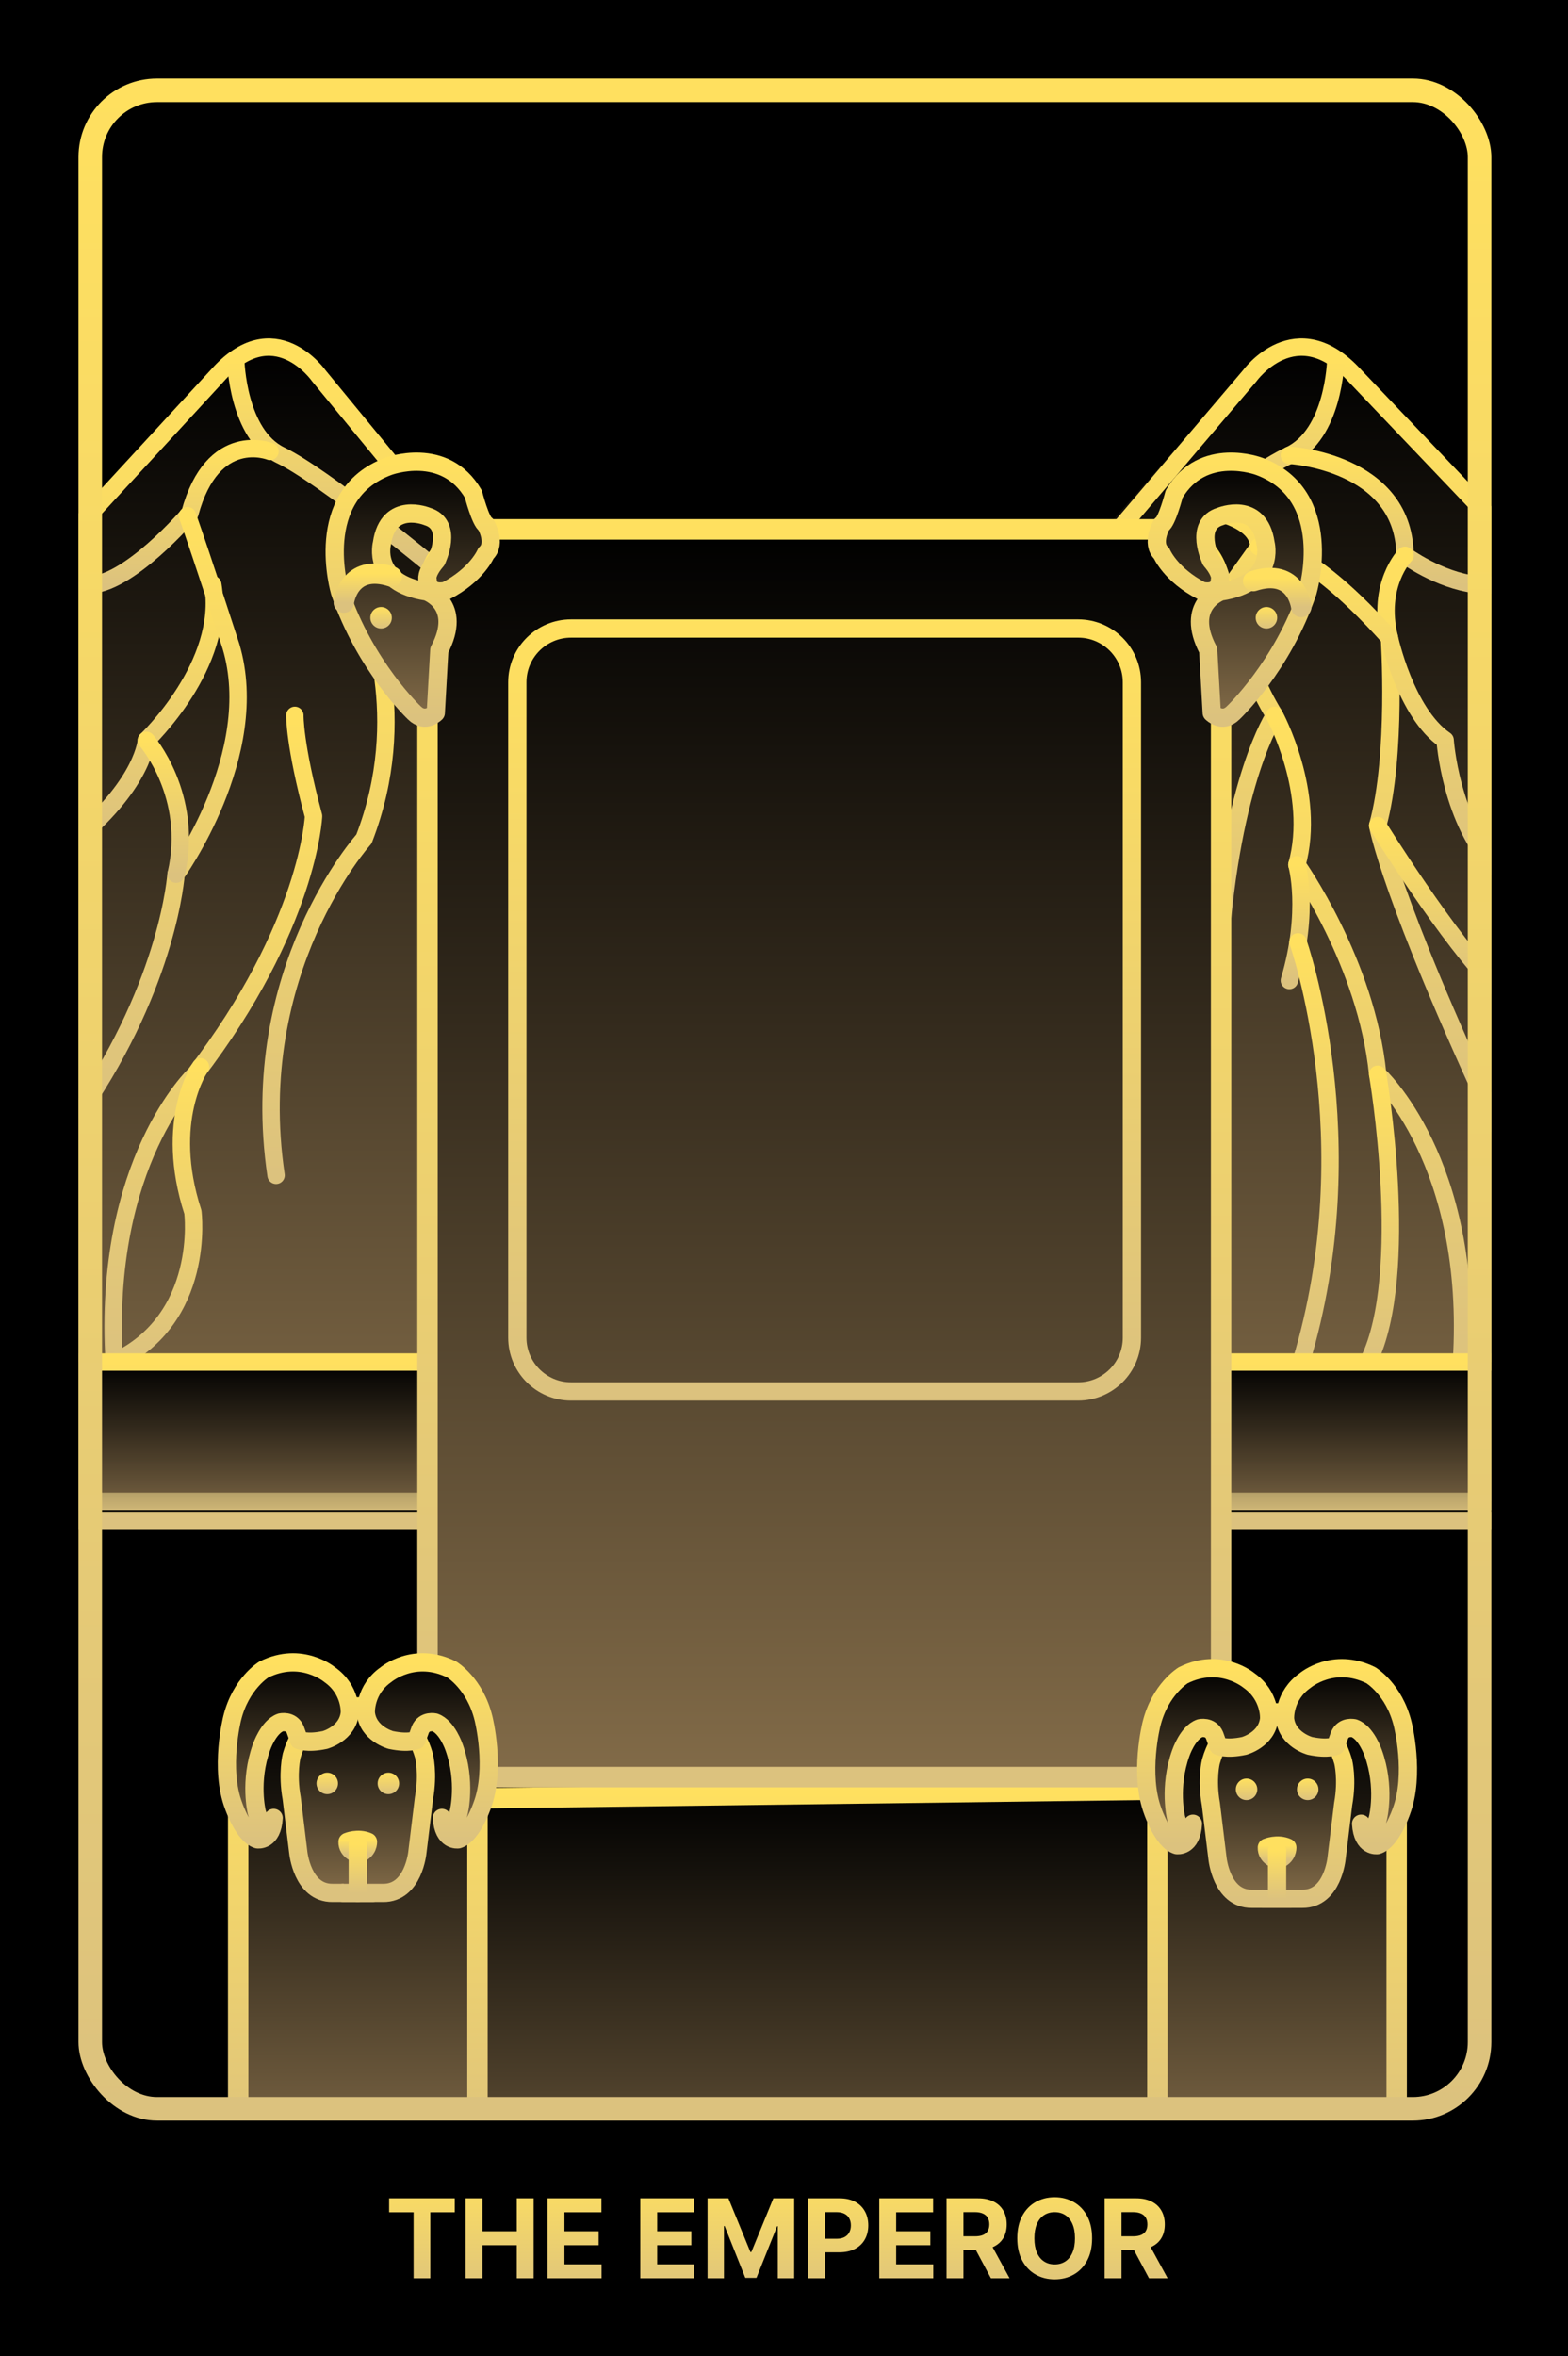 <svg width="570" height="856" viewBox="0 0 570 856" fill="none" xmlns="http://www.w3.org/2000/svg">
<rect width="570.671" height="856.006" fill="black"/>
<g clip-path="url(#clip0_445_5000)">
<rect x="28.532" y="28.533" width="513.604" height="741.872" rx="28.534" fill="black"/>
<g clip-path="url(#clip1_445_5000)">
<path d="M535.091 -92.449H36.983C33.954 -90.791 30.991 -89.081 27.961 -87.37V527.87H543.847V-83.029C542.183 -84.766 541.45 -88.212 539.819 -90.002C538.554 -91.396 536.456 -91.133 535.124 -92.449H535.091Z" fill="black"/>
<path d="M543.22 190.779L490.031 136.625C467.95 112.945 450.465 136.625 450.465 136.625L402.972 190.779V545.413H543.22V190.779Z" fill="url(#paint0_linear_445_5000)"/>
<path d="M544.285 190.779L492.629 136.625C471.181 112.945 454.228 136.625 454.228 136.625L408.134 190.779V545.412H544.285V190.779Z" stroke="url(#paint1_linear_445_5000)" stroke-width="6.328" stroke-linecap="round" stroke-linejoin="round"/>
<path d="M485.569 131.029C485.569 131.029 484.936 157.873 468.717 165.4C452.497 172.927 411.432 205.799 411.432 205.799" stroke="url(#paint2_linear_445_5000)" stroke-width="6.328" stroke-linecap="round" stroke-linejoin="round"/>
<path d="M468.717 165.4C468.717 165.4 509.882 167.565 510.748 201.07C510.748 201.503 510.948 201.87 511.314 202.136C514.178 204.134 527.933 213.093 541.489 212.561" stroke="url(#paint3_linear_445_5000)" stroke-width="6.328" stroke-linecap="round" stroke-linejoin="round"/>
<path d="M438.208 185.284C438.208 185.284 457.459 187.882 457.592 198.672L446.801 213.726C427.884 221.22 412.364 243.901 408.134 258.422" stroke="url(#paint4_linear_445_5000)" stroke-width="6.328" stroke-linecap="round" stroke-linejoin="round"/>
<path d="M510.746 201.736C510.746 201.736 500.355 212.494 505.084 231.677C505.084 231.677 507.915 274.208 500.821 299.92C500.821 299.92 505.084 325.365 544.051 408.728" stroke="url(#paint5_linear_445_5000)" stroke-width="6.328" stroke-linecap="round" stroke-linejoin="round"/>
<path d="M544.051 315.507C527.299 298.621 525.334 268.879 525.334 268.879C510.912 258.988 505.084 231.677 505.084 231.677C470.88 193.543 457.591 198.639 457.591 198.639" stroke="url(#paint6_linear_445_5000)" stroke-width="6.328" stroke-linecap="round" stroke-linejoin="round"/>
<path d="M446.802 213.726C446.802 213.726 450.865 239.937 463.321 259.887C463.321 259.887 447.667 283.168 443.371 345.648" stroke="url(#paint7_linear_445_5000)" stroke-width="6.328" stroke-linecap="round" stroke-linejoin="round"/>
<path d="M463.321 259.887C463.321 259.887 478.708 288.096 471.448 314.174C471.448 314.174 496.793 349.644 500.823 390.277C500.823 390.277 535.86 422.05 531.264 494.821" stroke="url(#paint8_linear_445_5000)" stroke-width="6.328" stroke-linecap="round" stroke-linejoin="round"/>
<path d="M471.448 314.141C471.448 314.141 476.244 330.794 468.717 356.206" stroke="url(#paint9_linear_445_5000)" stroke-width="6.328" stroke-linecap="round" stroke-linejoin="round"/>
<path d="M500.823 390.277C500.823 390.277 513.146 462.449 497.525 494.456" stroke="url(#paint10_linear_445_5000)" stroke-width="6.328" stroke-linecap="round" stroke-linejoin="round"/>
<path d="M500.821 299.92C500.821 299.92 526.999 342.117 544.051 358.737" stroke="url(#paint11_linear_445_5000)" stroke-width="6.328" stroke-linecap="round" stroke-linejoin="round"/>
<path d="M471.847 342.184C471.847 342.184 497.325 414.289 472.946 494.788" stroke="url(#paint12_linear_445_5000)" stroke-width="6.328" stroke-linecap="round" stroke-linejoin="round"/>
<path d="M28.921 190.779L78.845 136.625C99.561 112.945 115.981 136.625 115.981 136.625L160.543 190.779V545.412H28.921V190.779Z" fill="url(#paint13_linear_445_5000)"/>
<path d="M28.921 190.779L78.845 136.625C99.561 112.945 115.981 136.625 115.981 136.625L160.543 190.779V545.412H28.921V190.779Z" stroke="url(#paint14_linear_445_5000)" stroke-width="6.328" stroke-linecap="round" stroke-linejoin="round"/>
<path d="M85.705 131.029C85.705 131.029 86.338 157.873 101.991 165.4C117.645 172.927 157.345 205.799 157.345 205.799" stroke="url(#paint15_linear_445_5000)" stroke-width="6.328" stroke-linecap="round" stroke-linejoin="round"/>
<path d="M98.162 164.002C98.162 164.002 77.346 155.675 69.02 186.483C69.02 186.483 46.372 213.127 31.651 212.527" stroke="url(#paint16_linear_445_5000)" stroke-width="6.328" stroke-linecap="round" stroke-linejoin="round"/>
<path d="M131.468 185.284C131.468 185.284 130.569 185.484 129.37 186.116C123.608 189.014 121.377 196.108 124.008 201.97L133.133 222.319C151.418 229.813 156.447 243.867 160.544 258.422" stroke="url(#paint17_linear_445_5000)" stroke-width="6.328" stroke-linecap="round" stroke-linejoin="round"/>
<path d="M28.555 304.149C52.368 283.966 53.2 268.979 53.2 268.979C53.2 268.979 82.343 241.469 77.347 212.327" stroke="url(#paint18_linear_445_5000)" stroke-width="6.328" stroke-linecap="round" stroke-linejoin="round"/>
<path d="M107.187 259.887C107.187 259.887 106.954 270.411 113.982 296.489C113.982 296.489 112.316 336.489 70.951 390.277C70.951 390.277 37.08 422.05 41.543 494.822" stroke="url(#paint19_linear_445_5000)" stroke-width="6.328" stroke-linecap="round" stroke-linejoin="round"/>
<path d="M72.883 387.579C72.883 387.579 59.295 407.03 70.119 440.335C70.119 440.335 75.115 479.202 41.51 494.789" stroke="url(#paint20_linear_445_5000)" stroke-width="6.328" stroke-linecap="round" stroke-linejoin="round"/>
<path d="M29.587 403.132C61.493 356.472 63.991 317.604 63.991 317.604C63.991 317.604 95.631 274.008 83.974 234.841C83.974 234.841 73.816 203.401 68.154 187.348" stroke="url(#paint21_linear_445_5000)" stroke-width="6.328" stroke-linecap="round" stroke-linejoin="round"/>
<path d="M133.132 222.319C133.132 222.319 149.785 259.82 132.3 304.816C132.3 304.816 89.269 352.509 100.36 426.979" stroke="url(#paint22_linear_445_5000)" stroke-width="6.328" stroke-linecap="round" stroke-linejoin="round"/>
<path d="M553.81 494.822H28.421V552.34H553.81V494.822Z" fill="url(#paint23_linear_445_5000)" stroke="url(#paint24_linear_445_5000)" stroke-width="6.328" stroke-linecap="round" stroke-linejoin="round"/>
<path d="M53.199 268.979C53.199 268.979 70.684 288.962 64.023 317.571" stroke="url(#paint25_linear_445_5000)" stroke-width="6.328" stroke-linecap="round" stroke-linejoin="round"/>
</g>
<g clip-path="url(#clip2_445_5000)">
<path d="M112.598 735.355L61.977 831.752H537.284L486.703 755.548L430.341 650.05L135.018 653.8L112.598 735.355Z" fill="url(#paint26_linear_445_5000)" stroke="url(#paint27_linear_445_5000)" stroke-width="7.421" stroke-linecap="round" stroke-linejoin="round"/>
<path d="M443.856 622.357C443.856 635.168 434.013 645.597 421.905 645.597H177.357C165.21 645.597 155.406 635.207 155.406 622.357V215.52C155.406 202.708 165.249 192.319 177.357 192.319H421.944C434.091 192.319 443.895 202.708 443.895 215.52V622.357H443.856Z" fill="url(#paint28_linear_445_5000)" stroke="url(#paint29_linear_445_5000)" stroke-width="7.421" stroke-linecap="round" stroke-linejoin="round"/>
<path d="M163.103 622.981H97.055C91.273 622.981 86.587 627.668 86.587 633.449V779.099C86.587 784.88 91.273 789.567 97.055 789.567H163.103C168.884 789.567 173.571 784.88 173.571 779.099V633.449C173.571 627.668 168.884 622.981 163.103 622.981Z" fill="url(#paint30_linear_445_5000)" stroke="url(#paint31_linear_445_5000)" stroke-width="7.421" stroke-linecap="round" stroke-linejoin="round"/>
<path d="M497.253 622.981H431.204C425.423 622.981 420.736 627.668 420.736 633.449V779.099C420.736 784.88 425.423 789.567 431.204 789.567H497.253C503.034 789.567 507.72 784.88 507.72 779.099V633.449C507.72 627.668 503.034 622.981 497.253 622.981Z" fill="url(#paint32_linear_445_5000)" stroke="url(#paint33_linear_445_5000)" stroke-width="7.421" stroke-linecap="round" stroke-linejoin="round"/>
<path d="M130.411 620.014C130.411 620.014 111.819 617.592 106.039 637.824C106.039 637.824 104.398 644.191 106.039 653.292L108.421 672.86C108.421 672.86 109.827 687.781 120.881 687.664H135.411" fill="url(#paint34_linear_445_5000)"/>
<path d="M130.411 620.014C130.411 620.014 111.819 617.592 106.039 637.824C106.039 637.824 104.398 644.191 106.039 653.292L108.421 672.86C108.421 672.86 109.827 687.781 120.881 687.664H135.411" stroke="url(#paint35_linear_445_5000)" stroke-width="6.64" stroke-linecap="round" stroke-linejoin="round"/>
<path d="M129.748 620.014C129.748 620.014 148.34 617.592 154.12 637.824C154.12 637.824 155.761 644.191 154.12 653.292L151.738 672.86C151.738 672.86 150.371 687.781 139.278 687.664H124.748" fill="url(#paint36_linear_445_5000)"/>
<path d="M129.748 620.014C129.748 620.014 148.34 617.592 154.12 637.824C154.12 637.824 155.761 644.191 154.12 653.292L151.738 672.86C151.738 672.86 150.371 687.781 139.278 687.664H124.748" stroke="url(#paint37_linear_445_5000)" stroke-width="6.64" stroke-linecap="round" stroke-linejoin="round"/>
<path d="M130.174 673.563C130.174 673.563 126.19 672.587 126.346 669.111C126.346 669.111 130.135 667.509 133.767 669.111C133.767 669.111 133.963 672.431 130.174 673.563Z" fill="url(#paint38_linear_445_5000)" stroke="url(#paint39_linear_445_5000)" stroke-width="6.64" stroke-linecap="round" stroke-linejoin="round"/>
<path d="M115.062 647.901C115.062 650.089 116.819 651.807 118.967 651.807C121.116 651.807 122.873 650.05 122.873 647.901C122.873 645.753 121.116 643.996 118.967 643.996C116.819 643.996 115.062 645.753 115.062 647.901Z" fill="url(#paint40_linear_445_5000)"/>
<path d="M137.286 647.901C137.286 650.089 139.044 651.807 141.192 651.807C143.34 651.807 145.098 650.05 145.098 647.901C145.098 645.753 143.34 643.996 141.192 643.996C139.044 643.996 137.286 645.753 137.286 647.901Z" fill="url(#paint41_linear_445_5000)"/>
<path d="M151.424 632.122C151.424 632.122 148.768 633.528 142.05 632.122C142.05 632.122 133.77 629.896 132.989 622.279C132.989 622.279 132.442 613.882 140.332 608.374C140.332 608.374 150.565 599.742 164.197 606.499C164.197 606.499 172.633 611.538 175.758 624.232C175.758 624.232 180.406 642.551 175.211 656.104C175.211 656.104 171.579 666.689 166.54 668.212C166.54 668.212 161.15 669.033 160.642 660.44C160.642 660.44 164.47 667.666 166.774 658.33C166.774 658.33 169.548 647.199 165.056 634.739C165.056 634.739 162.556 627.318 158.103 625.755C158.103 625.755 154.276 624.818 152.791 628.333L151.424 632.161V632.122Z" fill="url(#paint42_linear_445_5000)" stroke="url(#paint43_linear_445_5000)" stroke-width="6.64" stroke-linecap="round" stroke-linejoin="round"/>
<path d="M108.733 632.122C108.733 632.122 111.389 633.528 118.107 632.122C118.107 632.122 126.387 629.896 127.169 622.279C127.169 622.279 127.715 613.882 119.826 608.374C119.826 608.374 109.592 599.742 95.961 606.499C95.961 606.499 87.524 611.538 84.399 624.232C84.399 624.232 79.751 642.551 84.946 656.104C84.946 656.104 88.578 666.689 93.617 668.212C93.617 668.212 99.007 669.033 99.476 660.44C99.476 660.44 95.648 667.666 93.344 658.33C93.344 658.33 90.57 647.199 95.062 634.739C95.062 634.739 97.562 627.318 102.015 625.755C102.015 625.755 105.842 624.818 107.327 628.333L108.694 632.161L108.733 632.122Z" fill="url(#paint44_linear_445_5000)" stroke="url(#paint45_linear_445_5000)" stroke-width="6.64" stroke-linecap="round" stroke-linejoin="round"/>
<path d="M130.059 670.126V687.664" stroke="url(#paint46_linear_445_5000)" stroke-width="6.64" stroke-linecap="round" stroke-linejoin="round"/>
<path d="M464.559 622.161C464.559 622.161 445.967 619.739 440.186 639.971C440.186 639.971 438.546 646.338 440.186 655.439L442.569 675.007C442.569 675.007 443.975 689.928 455.028 689.811H469.558" fill="url(#paint47_linear_445_5000)"/>
<path d="M464.559 622.161C464.559 622.161 445.967 619.739 440.186 639.971C440.186 639.971 438.546 646.338 440.186 655.439L442.569 675.007C442.569 675.007 443.975 689.928 455.028 689.811H469.558" stroke="url(#paint48_linear_445_5000)" stroke-width="6.64" stroke-linecap="round" stroke-linejoin="round"/>
<path d="M463.894 622.161C463.894 622.161 482.486 619.739 488.267 639.971C488.267 639.971 489.907 646.338 488.267 655.439L485.884 675.007C485.884 675.007 484.517 689.928 473.424 689.811H458.895" fill="url(#paint49_linear_445_5000)"/>
<path d="M463.894 622.161C463.894 622.161 482.486 619.739 488.267 639.971C488.267 639.971 489.907 646.338 488.267 655.439L485.884 675.007C485.884 675.007 484.517 689.928 473.424 689.811H458.895" stroke="url(#paint50_linear_445_5000)" stroke-width="6.64" stroke-linecap="round" stroke-linejoin="round"/>
<path d="M464.364 675.671C464.364 675.671 460.38 674.695 460.537 671.18C460.537 671.18 464.325 669.578 467.958 671.18C467.958 671.18 468.153 674.5 464.364 675.671Z" fill="url(#paint51_linear_445_5000)" stroke="url(#paint52_linear_445_5000)" stroke-width="6.64" stroke-linecap="round" stroke-linejoin="round"/>
<path d="M485.577 634.269C485.577 634.269 482.921 635.675 476.203 634.269C476.203 634.269 467.922 632.043 467.141 624.426C467.141 624.426 466.594 616.028 474.484 610.482C474.484 610.482 484.717 601.85 498.349 608.607C498.349 608.607 506.786 613.646 509.91 626.34C509.91 626.34 514.558 644.62 509.364 658.212C509.364 658.212 505.731 668.797 500.692 670.32C500.692 670.32 495.302 671.141 494.795 662.548C494.795 662.548 498.622 669.773 500.927 660.438C500.927 660.438 503.7 649.307 499.208 636.847C499.208 636.847 496.708 629.426 492.256 627.863C492.256 627.863 488.428 626.926 486.944 630.441L485.577 634.269Z" fill="url(#paint53_linear_445_5000)" stroke="url(#paint54_linear_445_5000)" stroke-width="6.64" stroke-linecap="round" stroke-linejoin="round"/>
<path d="M442.922 634.269C442.922 634.269 445.578 635.675 452.296 634.269C452.296 634.269 460.577 632.043 461.358 624.426C461.358 624.426 461.905 616.028 454.015 610.482C454.015 610.482 443.782 601.85 430.15 608.607C430.15 608.607 421.713 613.646 418.589 626.34C418.589 626.34 413.941 644.62 419.135 658.212C419.135 658.212 422.768 668.797 427.806 670.32C427.806 670.32 433.197 671.141 433.665 662.548C433.665 662.548 429.838 669.773 427.533 660.438C427.533 660.438 424.76 649.307 429.252 636.847C429.252 636.847 431.751 629.426 436.204 627.863C436.204 627.863 440.032 626.926 441.516 630.441L442.883 634.269H442.922Z" fill="url(#paint55_linear_445_5000)" stroke="url(#paint56_linear_445_5000)" stroke-width="6.64" stroke-linecap="round" stroke-linejoin="round"/>
<path d="M464.244 672.234V689.811" stroke="url(#paint57_linear_445_5000)" stroke-width="6.64" stroke-linecap="round" stroke-linejoin="round"/>
<path d="M449.249 650.049C449.249 652.236 451.007 653.955 453.155 653.955C455.303 653.955 457.061 652.197 457.061 650.049C457.061 647.9 455.303 646.143 453.155 646.143C451.007 646.143 449.249 647.9 449.249 650.049Z" fill="url(#paint58_linear_445_5000)"/>
<path d="M471.475 650.049C471.475 652.236 473.232 653.955 475.38 653.955C477.529 653.955 479.286 652.197 479.286 650.049C479.286 647.9 477.529 646.143 475.38 646.143C473.232 646.143 471.475 647.9 471.475 650.049Z" fill="url(#paint59_linear_445_5000)"/>
<path d="M436.941 214.66C436.941 214.66 443.112 216.301 443.463 210.754C443.463 210.754 444.44 208.489 440.222 203.607C440.222 203.607 433.894 190.561 443.581 187.632C443.581 187.632 457.798 181.773 460.063 197.396C460.063 197.396 463.969 211.848 443.776 214.895C443.776 214.895 430.418 219.543 439.206 236.182L440.495 258.992C440.495 258.992 444.323 262.898 448.268 258.992C448.268 258.992 466.235 242.08 475.335 215.012C475.335 215.012 485.764 179.82 457.759 169.43C457.759 169.43 437.253 161.618 426.824 179.507C426.824 179.507 424.207 189.624 422.255 190.6C422.255 190.6 418.349 197.435 422.255 201.029C422.255 201.029 425.496 208.841 436.902 214.699L436.941 214.66Z" fill="url(#paint60_linear_445_5000)" stroke="url(#paint61_linear_445_5000)" stroke-width="6.64" stroke-linecap="round" stroke-linejoin="round"/>
<path d="M456.472 224.425C456.472 226.612 458.229 228.331 460.378 228.331C462.526 228.331 464.283 226.573 464.283 224.425C464.283 222.277 462.526 220.519 460.378 220.519C458.229 220.519 456.472 222.277 456.472 224.425Z" fill="url(#paint62_linear_445_5000)"/>
<path d="M161.969 214.66C161.969 214.66 155.798 216.301 155.446 210.754C155.446 210.754 154.47 208.489 158.688 203.607C158.688 203.607 165.015 190.561 155.329 187.632C155.329 187.632 141.111 181.773 138.846 197.396C138.846 197.396 134.94 211.848 155.134 214.895C155.134 214.895 168.492 219.543 159.703 236.182L158.415 258.992C158.415 258.992 154.587 262.898 150.642 258.992C150.642 258.992 132.675 242.08 123.574 215.012C123.574 215.012 113.145 179.82 141.15 169.43C141.15 169.43 161.656 161.618 172.085 179.507C172.085 179.507 174.702 189.624 176.655 190.6C176.655 190.6 180.561 197.435 176.655 201.029C176.655 201.029 173.413 208.841 162.008 214.699L161.969 214.66Z" fill="url(#paint63_linear_445_5000)" stroke="url(#paint64_linear_445_5000)" stroke-width="6.64" stroke-linecap="round" stroke-linejoin="round"/>
<path d="M142.439 224.425C142.439 226.612 140.681 228.331 138.533 228.331C136.385 228.331 134.627 226.573 134.627 224.425C134.627 222.277 136.385 220.519 138.533 220.519C140.681 220.519 142.439 222.277 142.439 224.425Z" fill="url(#paint65_linear_445_5000)"/>
<path d="M124.982 218.918C124.982 218.918 126.623 204.35 142.442 209.505" stroke="url(#paint66_linear_445_5000)" stroke-width="7.421" stroke-linecap="round" stroke-linejoin="round"/>
<path d="M473.034 220.52C473.034 220.52 471.393 205.951 455.574 211.106" stroke="url(#paint67_linear_445_5000)" stroke-width="7.421" stroke-linecap="round" stroke-linejoin="round"/>
<path d="M207.589 228.331H391.947C402.727 228.331 411.476 237.08 411.476 247.86V485.963C411.476 496.743 402.727 505.492 391.947 505.492H207.589C196.809 505.492 188.06 496.743 188.06 485.963V247.86C188.06 237.08 196.809 228.331 207.589 228.331Z" stroke="url(#paint68_linear_445_5000)" stroke-width="6.64" stroke-linecap="round" stroke-linejoin="round"/>
</g>
<rect x="32.812" y="32.813" width="505.044" height="733.312" rx="24.253" stroke="url(#paint69_linear_445_5000)" stroke-width="8.56"/>
</g>
<path d="M141.458 803.679V798.615H165.318V803.679H156.424V827.667H150.352V803.679H141.458ZM169.247 827.667V798.615H175.39V810.602H187.859V798.615H193.987V827.667H187.859V815.666H175.39V827.667H169.247ZM199.052 827.667V798.615H218.628V803.679H205.194V810.602H217.621V815.666H205.194V822.603H218.685V827.667H199.052ZM232.757 827.667V798.615H252.333V803.679H238.899V810.602H251.326V815.666H238.899V822.603H252.39V827.667H232.757ZM257.217 798.615H264.792L272.792 818.134H273.133L281.134 798.615H288.709V827.667H282.751V808.757H282.51L274.991 827.525H270.934L263.416 808.687H263.175V827.667H257.217V798.615ZM293.77 827.667V798.615H305.232C307.435 798.615 309.312 799.036 310.863 799.877C312.414 800.709 313.596 801.868 314.41 803.353C315.233 804.828 315.644 806.53 315.644 808.46C315.644 810.389 315.228 812.091 314.396 813.566C313.563 815.042 312.358 816.191 310.778 817.014C309.208 817.836 307.307 818.248 305.076 818.248H297.77V813.325H304.083C305.265 813.325 306.239 813.122 307.005 812.715C307.78 812.299 308.357 811.727 308.735 810.999C309.123 810.261 309.317 809.415 309.317 808.46C309.317 807.495 309.123 806.653 308.735 805.934C308.357 805.206 307.78 804.644 307.005 804.246C306.229 803.84 305.246 803.636 304.054 803.636H299.912V827.667H293.77ZM319.634 827.667V798.615H339.21V803.679H325.776V810.602H338.203V815.666H325.776V822.603H339.267V827.667H319.634ZM344.093 827.667V798.615H355.555C357.749 798.615 359.622 799.007 361.173 799.792C362.733 800.568 363.92 801.669 364.734 803.097C365.556 804.516 365.968 806.185 365.968 808.105C365.968 810.034 365.552 811.694 364.719 813.084C363.887 814.465 362.681 815.524 361.102 816.262C359.532 816.999 357.631 817.368 355.399 817.368H347.725V812.432H354.406C355.579 812.432 356.553 812.271 357.329 811.949C358.104 811.628 358.681 811.145 359.059 810.502C359.447 809.859 359.641 809.06 359.641 808.105C359.641 807.14 359.447 806.327 359.059 805.665C358.681 805.003 358.099 804.502 357.314 804.161C356.539 803.811 355.56 803.636 354.378 803.636H350.236V827.667H344.093ZM359.783 814.446L367.003 827.667H360.222L353.158 814.446H359.783ZM397.006 813.141C397.006 816.309 396.405 819.004 395.204 821.227C394.013 823.449 392.386 825.147 390.325 826.319C388.272 827.483 385.965 828.064 383.402 828.064C380.82 828.064 378.503 827.478 376.451 826.305C374.399 825.132 372.777 823.435 371.585 821.212C370.394 818.99 369.798 816.3 369.798 813.141C369.798 809.973 370.394 807.277 371.585 805.055C372.777 802.833 374.399 801.14 376.451 799.976C378.503 798.804 380.82 798.217 383.402 798.217C385.965 798.217 388.272 798.804 390.325 799.976C392.386 801.14 394.013 802.833 395.204 805.055C396.405 807.277 397.006 809.973 397.006 813.141ZM390.778 813.141C390.778 811.089 390.471 809.358 389.856 807.949C389.251 806.54 388.395 805.471 387.289 804.743C386.182 804.015 384.887 803.651 383.402 803.651C381.917 803.651 380.622 804.015 379.515 804.743C378.409 805.471 377.548 806.54 376.933 807.949C376.328 809.358 376.025 811.089 376.025 813.141C376.025 815.193 376.328 816.924 376.933 818.333C377.548 819.742 378.409 820.811 379.515 821.539C380.622 822.267 381.917 822.631 383.402 822.631C384.887 822.631 386.182 822.267 387.289 821.539C388.395 820.811 389.251 819.742 389.856 818.333C390.471 816.924 390.778 815.193 390.778 813.141ZM401.556 827.667V798.615H413.018C415.212 798.615 417.085 799.007 418.636 799.792C420.196 800.568 421.383 801.669 422.196 803.097C423.019 804.516 423.43 806.185 423.43 808.105C423.43 810.034 423.014 811.694 422.182 813.084C421.35 814.465 420.144 815.524 418.565 816.262C416.995 816.999 415.094 817.368 412.862 817.368H405.188V812.432H411.869C413.042 812.432 414.016 812.271 414.791 811.949C415.567 811.628 416.144 811.145 416.522 810.502C416.91 809.859 417.104 809.06 417.104 808.105C417.104 807.14 416.91 806.327 416.522 805.665C416.144 805.003 415.562 804.502 414.777 804.161C414.002 803.811 413.023 803.636 411.841 803.636H407.699V827.667H401.556ZM417.245 814.446L424.466 827.667H417.685L410.621 814.446H417.245Z" fill="url(#paint70_linear_445_5000)"/>
<defs>
<linearGradient id="paint0_linear_445_5000" x1="473.096" y1="126.1" x2="473.096" y2="545.413" gradientUnits="userSpaceOnUse">
<stop/>
<stop offset="1" stop-color="#826B48"/>
</linearGradient>
<linearGradient id="paint1_linear_445_5000" x1="476.21" y1="126.1" x2="476.21" y2="545.412" gradientUnits="userSpaceOnUse">
<stop stop-color="#FFE05F"/>
<stop offset="1" stop-color="#DCC27E"/>
</linearGradient>
<linearGradient id="paint2_linear_445_5000" x1="448.5" y1="131.029" x2="448.5" y2="205.799" gradientUnits="userSpaceOnUse">
<stop stop-color="#FFE05F"/>
<stop offset="1" stop-color="#DCC27E"/>
</linearGradient>
<linearGradient id="paint3_linear_445_5000" x1="505.103" y1="165.4" x2="505.103" y2="212.583" gradientUnits="userSpaceOnUse">
<stop stop-color="#FFE05F"/>
<stop offset="1" stop-color="#DCC27E"/>
</linearGradient>
<linearGradient id="paint4_linear_445_5000" x1="432.863" y1="185.284" x2="432.863" y2="258.422" gradientUnits="userSpaceOnUse">
<stop stop-color="#FFE05F"/>
<stop offset="1" stop-color="#DCC27E"/>
</linearGradient>
<linearGradient id="paint5_linear_445_5000" x1="522.436" y1="201.736" x2="522.436" y2="408.728" gradientUnits="userSpaceOnUse">
<stop stop-color="#FFE05F"/>
<stop offset="1" stop-color="#DCC27E"/>
</linearGradient>
<linearGradient id="paint6_linear_445_5000" x1="500.821" y1="198.412" x2="500.821" y2="315.507" gradientUnits="userSpaceOnUse">
<stop stop-color="#FFE05F"/>
<stop offset="1" stop-color="#DCC27E"/>
</linearGradient>
<linearGradient id="paint7_linear_445_5000" x1="453.346" y1="213.726" x2="453.346" y2="345.648" gradientUnits="userSpaceOnUse">
<stop stop-color="#FFE05F"/>
<stop offset="1" stop-color="#DCC27E"/>
</linearGradient>
<linearGradient id="paint8_linear_445_5000" x1="497.5" y1="259.887" x2="497.5" y2="494.821" gradientUnits="userSpaceOnUse">
<stop stop-color="#FFE05F"/>
<stop offset="1" stop-color="#DCC27E"/>
</linearGradient>
<linearGradient id="paint9_linear_445_5000" x1="470.835" y1="314.141" x2="470.835" y2="356.206" gradientUnits="userSpaceOnUse">
<stop stop-color="#FFE05F"/>
<stop offset="1" stop-color="#DCC27E"/>
</linearGradient>
<linearGradient id="paint10_linear_445_5000" x1="501.482" y1="390.277" x2="501.482" y2="494.456" gradientUnits="userSpaceOnUse">
<stop stop-color="#FFE05F"/>
<stop offset="1" stop-color="#DCC27E"/>
</linearGradient>
<linearGradient id="paint11_linear_445_5000" x1="522.436" y1="299.92" x2="522.436" y2="358.737" gradientUnits="userSpaceOnUse">
<stop stop-color="#FFE05F"/>
<stop offset="1" stop-color="#DCC27E"/>
</linearGradient>
<linearGradient id="paint12_linear_445_5000" x1="477.675" y1="342.184" x2="477.675" y2="494.788" gradientUnits="userSpaceOnUse">
<stop stop-color="#FFE05F"/>
<stop offset="1" stop-color="#DCC27E"/>
</linearGradient>
<linearGradient id="paint13_linear_445_5000" x1="94.732" y1="126.1" x2="94.732" y2="545.412" gradientUnits="userSpaceOnUse">
<stop/>
<stop offset="1" stop-color="#826B48"/>
</linearGradient>
<linearGradient id="paint14_linear_445_5000" x1="94.732" y1="126.1" x2="94.732" y2="545.412" gradientUnits="userSpaceOnUse">
<stop stop-color="#FFE05F"/>
<stop offset="1" stop-color="#DCC27E"/>
</linearGradient>
<linearGradient id="paint15_linear_445_5000" x1="121.525" y1="131.029" x2="121.525" y2="205.799" gradientUnits="userSpaceOnUse">
<stop stop-color="#FFE05F"/>
<stop offset="1" stop-color="#DCC27E"/>
</linearGradient>
<linearGradient id="paint16_linear_445_5000" x1="64.907" y1="162.977" x2="64.907" y2="212.537" gradientUnits="userSpaceOnUse">
<stop stop-color="#FFE05F"/>
<stop offset="1" stop-color="#DCC27E"/>
</linearGradient>
<linearGradient id="paint17_linear_445_5000" x1="141.728" y1="185.284" x2="141.728" y2="258.422" gradientUnits="userSpaceOnUse">
<stop stop-color="#FFE05F"/>
<stop offset="1" stop-color="#DCC27E"/>
</linearGradient>
<linearGradient id="paint18_linear_445_5000" x1="53.239" y1="212.327" x2="53.239" y2="304.149" gradientUnits="userSpaceOnUse">
<stop stop-color="#FFE05F"/>
<stop offset="1" stop-color="#DCC27E"/>
</linearGradient>
<linearGradient id="paint19_linear_445_5000" x1="77.56" y1="259.887" x2="77.56" y2="494.822" gradientUnits="userSpaceOnUse">
<stop stop-color="#FFE05F"/>
<stop offset="1" stop-color="#DCC27E"/>
</linearGradient>
<linearGradient id="paint20_linear_445_5000" x1="57.197" y1="387.579" x2="57.197" y2="494.789" gradientUnits="userSpaceOnUse">
<stop stop-color="#FFE05F"/>
<stop offset="1" stop-color="#DCC27E"/>
</linearGradient>
<linearGradient id="paint21_linear_445_5000" x1="58.07" y1="187.348" x2="58.07" y2="403.132" gradientUnits="userSpaceOnUse">
<stop stop-color="#FFE05F"/>
<stop offset="1" stop-color="#DCC27E"/>
</linearGradient>
<linearGradient id="paint22_linear_445_5000" x1="119.413" y1="222.319" x2="119.413" y2="426.979" gradientUnits="userSpaceOnUse">
<stop stop-color="#FFE05F"/>
<stop offset="1" stop-color="#DCC27E"/>
</linearGradient>
<linearGradient id="paint23_linear_445_5000" x1="291.116" y1="494.822" x2="291.116" y2="552.34" gradientUnits="userSpaceOnUse">
<stop/>
<stop offset="1" stop-opacity="0"/>
</linearGradient>
<linearGradient id="paint24_linear_445_5000" x1="291.116" y1="494.822" x2="291.116" y2="552.34" gradientUnits="userSpaceOnUse">
<stop stop-color="#FFE05F"/>
<stop offset="1" stop-color="#DCC27E"/>
</linearGradient>
<linearGradient id="paint25_linear_445_5000" x1="59.368" y1="268.979" x2="59.368" y2="317.571" gradientUnits="userSpaceOnUse">
<stop stop-color="#FFE05F"/>
<stop offset="1" stop-color="#DCC27E"/>
</linearGradient>
<linearGradient id="paint26_linear_445_5000" x1="299.631" y1="650.05" x2="299.631" y2="831.752" gradientUnits="userSpaceOnUse">
<stop/>
<stop offset="1" stop-color="#826B48"/>
</linearGradient>
<linearGradient id="paint27_linear_445_5000" x1="299.631" y1="650.05" x2="299.631" y2="831.752" gradientUnits="userSpaceOnUse">
<stop stop-color="#FFE05F"/>
<stop offset="1" stop-color="#DCC27E"/>
</linearGradient>
<linearGradient id="paint28_linear_445_5000" x1="299.651" y1="192.319" x2="299.651" y2="645.597" gradientUnits="userSpaceOnUse">
<stop/>
<stop offset="1" stop-color="#826B48"/>
</linearGradient>
<linearGradient id="paint29_linear_445_5000" x1="299.651" y1="192.319" x2="299.651" y2="645.597" gradientUnits="userSpaceOnUse">
<stop stop-color="#FFE05F"/>
<stop offset="1" stop-color="#DCC27E"/>
</linearGradient>
<linearGradient id="paint30_linear_445_5000" x1="130.079" y1="622.981" x2="130.079" y2="789.567" gradientUnits="userSpaceOnUse">
<stop/>
<stop offset="1" stop-color="#826B48"/>
</linearGradient>
<linearGradient id="paint31_linear_445_5000" x1="130.079" y1="622.981" x2="130.079" y2="789.567" gradientUnits="userSpaceOnUse">
<stop stop-color="#FFE05F"/>
<stop offset="1" stop-color="#DCC27E"/>
</linearGradient>
<linearGradient id="paint32_linear_445_5000" x1="464.228" y1="622.981" x2="464.228" y2="789.567" gradientUnits="userSpaceOnUse">
<stop/>
<stop offset="1" stop-color="#826B48"/>
</linearGradient>
<linearGradient id="paint33_linear_445_5000" x1="464.228" y1="622.981" x2="464.228" y2="789.567" gradientUnits="userSpaceOnUse">
<stop stop-color="#FFE05F"/>
<stop offset="1" stop-color="#DCC27E"/>
</linearGradient>
<linearGradient id="paint34_linear_445_5000" x1="120.36" y1="619.923" x2="120.36" y2="687.664" gradientUnits="userSpaceOnUse">
<stop/>
<stop offset="1" stop-color="#826B48"/>
</linearGradient>
<linearGradient id="paint35_linear_445_5000" x1="120.36" y1="619.923" x2="120.36" y2="687.664" gradientUnits="userSpaceOnUse">
<stop stop-color="#FFE05F"/>
<stop offset="1" stop-color="#DCC27E"/>
</linearGradient>
<linearGradient id="paint36_linear_445_5000" x1="139.799" y1="619.923" x2="139.799" y2="687.664" gradientUnits="userSpaceOnUse">
<stop/>
<stop offset="1" stop-color="#826B48"/>
</linearGradient>
<linearGradient id="paint37_linear_445_5000" x1="139.799" y1="619.923" x2="139.799" y2="687.664" gradientUnits="userSpaceOnUse">
<stop stop-color="#FFE05F"/>
<stop offset="1" stop-color="#DCC27E"/>
</linearGradient>
<linearGradient id="paint38_linear_445_5000" x1="130.055" y1="668.399" x2="130.055" y2="673.563" gradientUnits="userSpaceOnUse">
<stop/>
<stop offset="1" stop-color="#826B48"/>
</linearGradient>
<linearGradient id="paint39_linear_445_5000" x1="130.055" y1="668.399" x2="130.055" y2="673.563" gradientUnits="userSpaceOnUse">
<stop stop-color="#FFE05F"/>
<stop offset="1" stop-color="#DCC27E"/>
</linearGradient>
<linearGradient id="paint40_linear_445_5000" x1="118.967" y1="643.996" x2="118.967" y2="651.807" gradientUnits="userSpaceOnUse">
<stop stop-color="#FFE05F"/>
<stop offset="1" stop-color="#DCC27E"/>
</linearGradient>
<linearGradient id="paint41_linear_445_5000" x1="141.192" y1="643.996" x2="141.192" y2="651.807" gradientUnits="userSpaceOnUse">
<stop stop-color="#FFE05F"/>
<stop offset="1" stop-color="#DCC27E"/>
</linearGradient>
<linearGradient id="paint42_linear_445_5000" x1="155.326" y1="603.916" x2="155.326" y2="668.233" gradientUnits="userSpaceOnUse">
<stop/>
<stop offset="1" stop-color="#826B48"/>
</linearGradient>
<linearGradient id="paint43_linear_445_5000" x1="155.326" y1="603.916" x2="155.326" y2="668.233" gradientUnits="userSpaceOnUse">
<stop stop-color="#FFE05F"/>
<stop offset="1" stop-color="#DCC27E"/>
</linearGradient>
<linearGradient id="paint44_linear_445_5000" x1="104.831" y1="603.916" x2="104.831" y2="668.233" gradientUnits="userSpaceOnUse">
<stop/>
<stop offset="1" stop-color="#826B48"/>
</linearGradient>
<linearGradient id="paint45_linear_445_5000" x1="104.831" y1="603.916" x2="104.831" y2="668.233" gradientUnits="userSpaceOnUse">
<stop stop-color="#FFE05F"/>
<stop offset="1" stop-color="#DCC27E"/>
</linearGradient>
<linearGradient id="paint46_linear_445_5000" x1="130.559" y1="670.126" x2="130.559" y2="687.664" gradientUnits="userSpaceOnUse">
<stop stop-color="#FFE05F"/>
<stop offset="1" stop-color="#DCC27E"/>
</linearGradient>
<linearGradient id="paint47_linear_445_5000" x1="454.508" y1="622.07" x2="454.508" y2="689.811" gradientUnits="userSpaceOnUse">
<stop/>
<stop offset="1" stop-color="#826B48"/>
</linearGradient>
<linearGradient id="paint48_linear_445_5000" x1="454.508" y1="622.07" x2="454.508" y2="689.811" gradientUnits="userSpaceOnUse">
<stop stop-color="#FFE05F"/>
<stop offset="1" stop-color="#DCC27E"/>
</linearGradient>
<linearGradient id="paint49_linear_445_5000" x1="473.945" y1="622.07" x2="473.945" y2="689.811" gradientUnits="userSpaceOnUse">
<stop/>
<stop offset="1" stop-color="#826B48"/>
</linearGradient>
<linearGradient id="paint50_linear_445_5000" x1="473.945" y1="622.07" x2="473.945" y2="689.811" gradientUnits="userSpaceOnUse">
<stop stop-color="#FFE05F"/>
<stop offset="1" stop-color="#DCC27E"/>
</linearGradient>
<linearGradient id="paint51_linear_445_5000" x1="464.246" y1="670.468" x2="464.246" y2="675.671" gradientUnits="userSpaceOnUse">
<stop/>
<stop offset="1" stop-color="#826B48"/>
</linearGradient>
<linearGradient id="paint52_linear_445_5000" x1="464.246" y1="670.468" x2="464.246" y2="675.671" gradientUnits="userSpaceOnUse">
<stop stop-color="#FFE05F"/>
<stop offset="1" stop-color="#DCC27E"/>
</linearGradient>
<linearGradient id="paint53_linear_445_5000" x1="489.478" y1="606.023" x2="489.478" y2="670.341" gradientUnits="userSpaceOnUse">
<stop/>
<stop offset="1" stop-color="#826B48"/>
</linearGradient>
<linearGradient id="paint54_linear_445_5000" x1="489.478" y1="606.023" x2="489.478" y2="670.341" gradientUnits="userSpaceOnUse">
<stop stop-color="#FFE05F"/>
<stop offset="1" stop-color="#DCC27E"/>
</linearGradient>
<linearGradient id="paint55_linear_445_5000" x1="439.021" y1="606.023" x2="439.021" y2="670.341" gradientUnits="userSpaceOnUse">
<stop/>
<stop offset="1" stop-color="#826B48"/>
</linearGradient>
<linearGradient id="paint56_linear_445_5000" x1="439.021" y1="606.023" x2="439.021" y2="670.341" gradientUnits="userSpaceOnUse">
<stop stop-color="#FFE05F"/>
<stop offset="1" stop-color="#DCC27E"/>
</linearGradient>
<linearGradient id="paint57_linear_445_5000" x1="464.744" y1="672.234" x2="464.744" y2="689.811" gradientUnits="userSpaceOnUse">
<stop stop-color="#FFE05F"/>
<stop offset="1" stop-color="#DCC27E"/>
</linearGradient>
<linearGradient id="paint58_linear_445_5000" x1="453.155" y1="646.143" x2="453.155" y2="653.955" gradientUnits="userSpaceOnUse">
<stop stop-color="#FFE05F"/>
<stop offset="1" stop-color="#DCC27E"/>
</linearGradient>
<linearGradient id="paint59_linear_445_5000" x1="475.38" y1="646.143" x2="475.38" y2="653.955" gradientUnits="userSpaceOnUse">
<stop stop-color="#FFE05F"/>
<stop offset="1" stop-color="#DCC27E"/>
</linearGradient>
<linearGradient id="paint60_linear_445_5000" x1="448.877" y1="167.732" x2="448.877" y2="260.728" gradientUnits="userSpaceOnUse">
<stop/>
<stop offset="1" stop-color="#826B48"/>
</linearGradient>
<linearGradient id="paint61_linear_445_5000" x1="448.877" y1="167.732" x2="448.877" y2="260.728" gradientUnits="userSpaceOnUse">
<stop stop-color="#FFE05F"/>
<stop offset="1" stop-color="#DCC27E"/>
</linearGradient>
<linearGradient id="paint62_linear_445_5000" x1="460.378" y1="220.519" x2="460.378" y2="228.331" gradientUnits="userSpaceOnUse">
<stop stop-color="#FFE05F"/>
<stop offset="1" stop-color="#DCC27E"/>
</linearGradient>
<linearGradient id="paint63_linear_445_5000" x1="150.032" y1="167.732" x2="150.032" y2="260.728" gradientUnits="userSpaceOnUse">
<stop/>
<stop offset="1" stop-color="#826B48"/>
</linearGradient>
<linearGradient id="paint64_linear_445_5000" x1="150.032" y1="167.732" x2="150.032" y2="260.728" gradientUnits="userSpaceOnUse">
<stop stop-color="#FFE05F"/>
<stop offset="1" stop-color="#DCC27E"/>
</linearGradient>
<linearGradient id="paint65_linear_445_5000" x1="138.533" y1="220.519" x2="138.533" y2="228.331" gradientUnits="userSpaceOnUse">
<stop stop-color="#FFE05F"/>
<stop offset="1" stop-color="#DCC27E"/>
</linearGradient>
<linearGradient id="paint66_linear_445_5000" x1="133.712" y1="208.401" x2="133.712" y2="218.918" gradientUnits="userSpaceOnUse">
<stop stop-color="#FFE05F"/>
<stop offset="1" stop-color="#DCC27E"/>
</linearGradient>
<linearGradient id="paint67_linear_445_5000" x1="464.304" y1="210.002" x2="464.304" y2="220.52" gradientUnits="userSpaceOnUse">
<stop stop-color="#FFE05F"/>
<stop offset="1" stop-color="#DCC27E"/>
</linearGradient>
<linearGradient id="paint68_linear_445_5000" x1="299.768" y1="228.331" x2="299.768" y2="505.492" gradientUnits="userSpaceOnUse">
<stop stop-color="#FFE05F"/>
<stop offset="1" stop-color="#DCC27E"/>
</linearGradient>
<linearGradient id="paint69_linear_445_5000" x1="285.334" y1="28.533" x2="285.334" y2="770.405" gradientUnits="userSpaceOnUse">
<stop stop-color="#FFE05F"/>
<stop offset="1" stop-color="#DCC27E"/>
</linearGradient>
<linearGradient id="paint70_linear_445_5000" x1="283.039" y1="788.667" x2="283.039" y2="836.667" gradientUnits="userSpaceOnUse">
<stop stop-color="#FFE05F"/>
<stop offset="1" stop-color="#DCC27E"/>
</linearGradient>
<clipPath id="clip0_445_5000">
<rect x="28.532" y="28.533" width="513.604" height="741.872" rx="28.534" fill="white"/>
</clipPath>
<clipPath id="clip1_445_5000">
<rect width="542.708" height="791.031" fill="white" transform="translate(14.267 -92.449)"/>
</clipPath>
<clipPath id="clip2_445_5000">
<rect width="495.071" height="721.065" fill="white" transform="translate(45.926 164.353)"/>
</clipPath>
</defs>
</svg>
